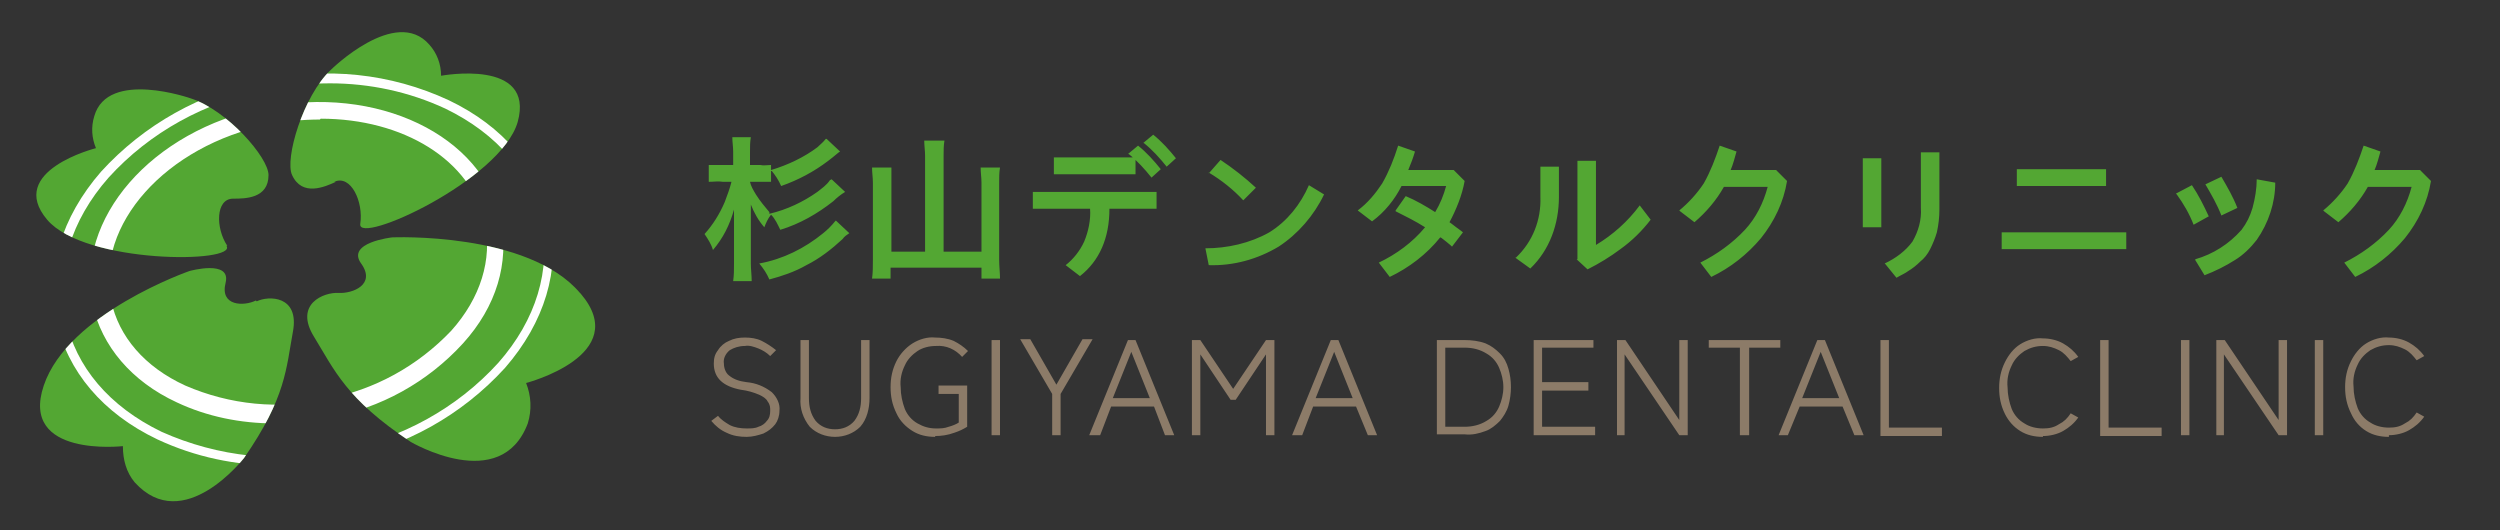 <svg id="_レイヤー_1" data-name="レイヤー_1" xmlns="http://www.w3.org/2000/svg" version="1.1" viewBox="0 0 297 63"><rect x="0" y="0" width="297" height="63" fill="#333333" stroke="none"/><defs><clipPath id="clippath"><path class="st0" d="M2.8 2.7h69.4v57.9H2.8z"/></clipPath><clipPath id="clippath-1"><path class="st0" d="M32.9 55.3c-4.9 0-9.7-1-14.2-3.1-6.5-3.1-10.7-8.1-12-14.1-1.3-6 .6-12.3 5.3-17.7 5.1-5.6 11.9-9.4 19.3-10.8 7.4-1.7 15.1-.9 22 2.3C59.8 15 64 20 65.3 26c1.3 6-.6 12.3-5.3 17.7-5.1 5.6-11.9 9.4-19.3 10.8-2.6.5-5.2.8-7.8.8zm6.3-45.4c-2.6 0-5.1.3-7.6.8-7.2 1.4-13.8 5-18.7 10.4-4.5 5.1-6.3 11.1-5.1 16.8C9 43.6 13 48.3 19.2 51.3c6.7 3 14.2 3.8 21.3 2.2 7.2-1.4 13.8-5 18.7-10.4 4.5-5.1 6.3-11.1 5.1-16.8-1.2-5.7-5.2-10.4-11.4-13.4-4.3-2-9-3-13.7-3z"/></clipPath><clipPath id="clippath-2"><path class="st0" d="M32.6 50.3c-4 0-8-.8-11.6-2.5-5.4-2.5-8.9-6.7-10-11.6C8.9 26 18 15.5 31.4 12.8c13.4-2.8 26 3.3 28.1 13.4 1 5-.5 10.2-4.5 14.6-4.2 4.6-9.8 7.7-15.9 8.8-2.2.4-4.3.7-6.5.7zM38 14.2c-2 0-4.1.2-6.1.6-12.2 2.5-20.6 11.9-18.7 20.9.9 4.3 4 7.9 8.8 10.1 5.3 2.3 11.2 2.9 16.8 1.6 5.7-1.1 10.8-3.9 14.8-8.1 3.5-3.9 4.9-8.5 4-12.8C56 19 47.9 14.1 38.1 14.1z"/></clipPath><style>.st0{fill:none}.st4{fill:#fff}.st5{fill:#53a733}</style></defs><g clip-path="url(#clippath)"><path class="st5" d="M30.4 35.7c-1.4.7-4.3.7-3.6-2.1s-4.3-1.4-4.3-1.4-14.4 5-17.3 13.6 9.4 7.2 9.4 7.2c0 1.6.4 3.1 1.4 4.3 5.8 6.4 13-2.9 13-2.9 5-7.2 5-10.7 5.8-15s-2.9-4.3-4.3-3.6zM27 29.2c-1.4-2.1-1.4-5.6.7-5.6 1.4 0 4.2 0 4.2-2.8 0-2.1-4.9-7.7-9.2-9.1 0 0-9.9-3.5-11.5 2.1-.4 1.3-.3 2.6.2 3.8 0 0-10.7 2.7-5.8 8.5 4.5 5.3 22.7 5.2 21.3 3.1zm12.7-7.6c2-.9 3.5 2.4 3.1 5-.4 2.6 16.7-5.2 18.7-12.1C63.6 6.9 52.4 9 52.4 9c0-1.4-.5-2.7-1.4-3.7-4-4.6-11.7 3-11.7 3-3.3 3.1-5.5 10.6-4.6 12.5 1.2 2.6 3.9 1.4 5.2.8zm29.2 13.2c-6.2-7.3-22.3-6.6-22.3-6.6s-5.5.6-3.7 3.1-1 3.6-2.7 3.5-5.3 1.3-2.9 5.2 3.8 7.4 11.5 12.5c0 0 10.7 6.3 13.9-2.2.5-1.6.4-3.3-.2-4.8 0 0 12.7-3.3 6.5-10.6z"/><g clip-path="url(#clippath-1)"><path class="st4" d="M30.4 35.7c-1.4.7-4.3.7-3.6-2.1s-4.3-1.4-4.3-1.4-14.4 5-17.3 13.6 9.4 7.2 9.4 7.2c0 1.6.4 3.1 1.4 4.3 5.8 6.4 13-2.9 13-2.9 5-7.2 5-10.7 5.8-15s-2.9-4.3-4.3-3.6zM27 29.2c-1.4-2.1-1.4-5.6.7-5.6 1.4 0 4.2 0 4.2-2.8 0-2.1-4.9-7.7-9.2-9.1 0 0-9.9-3.5-11.5 2.1-.4 1.3-.3 2.6.2 3.8 0 0-10.7 2.7-5.8 8.5 4.5 5.3 22.7 5.2 21.3 3.1zm12.7-7.6c2-.9 3.5 2.4 3.1 5-.4 2.6 16.7-5.2 18.7-12.1C63.6 6.9 52.4 9 52.4 9c0-1.4-.5-2.7-1.4-3.7-4-4.6-11.7 3-11.7 3-3.3 3.1-5.5 10.6-4.6 12.5 1.2 2.6 3.9 1.4 5.2.8zm29.2 13.2c-6.2-7.3-22.3-6.6-22.3-6.6s-5.5.6-3.7 3.1-1 3.6-2.7 3.5-5.3 1.3-2.9 5.2 3.8 7.4 11.5 12.5c0 0 10.7 6.3 13.9-2.2.5-1.6.4-3.3-.2-4.8 0 0 12.7-3.3 6.5-10.6z"/></g><g clip-path="url(#clippath-2)"><path class="st4" d="M30.4 35.7c-1.4.7-4.3.7-3.6-2.1s-4.3-1.4-4.3-1.4-14.4 5-17.3 13.6 9.4 7.2 9.4 7.2c0 1.6.4 3.1 1.4 4.3 5.8 6.4 13-2.9 13-2.9 5-7.2 5-10.7 5.8-15s-2.9-4.3-4.3-3.6zM27 29.2c-1.4-2.1-1.4-5.6.7-5.6 1.4 0 4.2 0 4.2-2.8 0-2.1-4.9-7.7-9.2-9.1 0 0-9.9-3.5-11.5 2.1-.4 1.3-.3 2.6.2 3.8 0 0-10.7 2.7-5.8 8.5 4.5 5.3 22.7 5.2 21.3 3.1zm12.7-7.6c2-.9 3.5 2.4 3.1 5-.4 2.6 16.7-5.2 18.7-12.1C63.6 6.9 52.4 9 52.4 9c0-1.4-.5-2.7-1.4-3.7-4-4.6-11.7 3-11.7 3-3.3 3.1-5.5 10.6-4.6 12.5 1.2 2.6 3.9 1.4 5.2.8zm29.2 13.2c-6.2-7.3-22.3-6.6-22.3-6.6s-5.5.6-3.7 3.1-1 3.6-2.7 3.5-5.3 1.3-2.9 5.2 3.8 7.4 11.5 12.5c0 0 10.7 6.3 13.9-2.2.5-1.6.4-3.3-.2-4.8 0 0 12.7-3.3 6.5-10.6z"/></g></g><path class="st5" d="M98.6 21.4c-.4.6-1 1-1.5 1.4-1.7 1.2-3.6 2.1-5.7 2.6v-.2c-.5-.6-1.1-1.3-1.6-2.1-.3-.5-.6-1-.7-1.5h2.5v-2c-.4 0-.9.1-1.3 0h-1.2V18c0-.6 0-1.1.1-1.7H87c0 .6.1 1.1.1 1.7v1.6h-2.9v2c.6 0 1.1-.1 1.7 0h1c-.2.8-.5 1.6-.8 2.4-.6 1.4-1.4 2.7-2.4 3.8.4.6.8 1.2 1 1.9 1.2-1.4 2-3 2.5-4.8v6.4c0 .7 0 1.4-.1 2.1h2.2c0-.7-.1-1.4-.1-2.1v-7c.4 1 .9 1.9 1.6 2.7.2-.5.4-1 .8-1.5.5.5.8 1.2 1.1 1.8 2.3-.7 4.4-1.9 6.3-3.4.4-.4.9-.8 1.4-1.1l-1.6-1.5zm-.5-4.9c-.3.4-.7.7-1 1-1.6 1.2-3.5 2.1-5.5 2.7.5.6.9 1.2 1.2 1.9 2-.7 3.9-1.7 5.6-3 .8-.6 1.2-1 1.4-1.1l-1.6-1.5zm1.1 9.8c-.4.5-.9 1-1.4 1.4-2.2 1.8-4.8 3.1-7.6 3.6.5.6.9 1.2 1.2 1.9 1.5-.4 3-.9 4.4-1.7 1.6-.8 3-1.9 4.3-3.1.2-.3.5-.5.8-.7l-1.6-1.5zm10.9 3.6h-4.2v-10h-2.3c0 .6.1 1.2.1 1.8v9.2c0 .7 0 1.5-.1 2.2h2.2v-1.3h10.8v1.3h2.2c0-.7-.1-1.5-.1-2.2v-9.2c0-.6 0-1.2.1-1.8h-2.3c0 .6.1 1.2.1 1.8v8.2h-4.5V18.5c0-.6 0-1.2.1-1.8h-2.4c0 .6.1 1.2.1 1.8v11.4zm15.1-9.2v-2h9.7v2h-9.7zm-2.5 4.1v-2h14.7v2h-5.6c0 3.5-1.2 6.2-3.5 8l-1.7-1.3c.9-.7 1.7-1.7 2.2-2.8.5-1.2.8-2.6.7-3.9h-6.9zm13.1-7.8l1.2-1c1 .8 1.9 1.8 2.7 2.8l-1.1 1c-.8-1-1.7-2-2.7-2.8zm-1.8 1.3l1.2-1c1 .8 1.9 1.8 2.7 2.8l-1.1 1c-.8-1-1.7-2-2.7-2.8zm9.6 2.3L145 19c1.5 1 2.9 2.1 4.2 3.3l-1.5 1.5c-1.2-1.3-2.6-2.4-4.1-3.3zm-.4 8.9c2.6 0 5.3-.6 7.6-1.9 2.1-1.3 3.7-3.3 4.7-5.6l1.8 1.1c-1.2 2.5-3.1 4.7-5.4 6.2-2.5 1.5-5.4 2.3-8.3 2.2l-.4-2zm22.6-4.5l1.2-1.7c1.2.5 2.4 1.2 3.5 1.9.6-1 1-2 1.3-3.1h-5.3c-.8 1.6-2 3.1-3.5 4.2l-1.7-1.3c1.2-.9 2.1-2 2.9-3.2.8-1.4 1.4-2.9 1.9-4.5l2 .7c-.2.7-.5 1.5-.8 2.2h5.4l1.3 1.3c-.3 1.7-1 3.4-1.8 4.9 0 0 .3.2.8.6.4.3.7.5.8.6l-1.3 1.7s-.3-.3-.7-.6-.6-.5-.7-.5c-1.6 2-3.7 3.6-6 4.7l-1.3-1.7c2.1-1 4-2.4 5.5-4.2-1.1-.7-2.3-1.3-3.5-1.9zm14.3 5.6c2-1.9 3-4.5 2.9-7.2v-3.6h2.2v3.6c0 3.2-1.1 6.3-3.4 8.5l-1.8-1.3zm7.3.2V19.1h2.2v10c2-1.2 3.8-2.8 5.2-4.7l1.3 1.7c-1 1.3-2.2 2.5-3.6 3.5-1.2.9-2.5 1.7-3.9 2.4l-1.3-1.2zm12.1-5.8c1.1-.9 2.1-2 2.9-3.2.8-1.4 1.4-3 1.9-4.5l2 .7c-.2.7-.4 1.5-.7 2.2h5.4l1.3 1.3c-.4 2.5-1.5 4.8-3.1 6.8-1.6 1.9-3.6 3.5-5.9 4.6l-1.3-1.7c2-1 3.8-2.3 5.3-3.9 1.3-1.4 2.2-3.2 2.7-5.1h-5.2c-.9 1.6-2.1 3-3.5 4.2l-1.7-1.3zm21.8 2v-8.2h2.2V27h-2.2zm2.6 4.3c1.3-.6 2.5-1.5 3.3-2.6.7-1.2 1.1-2.6 1-4v-6.6h2.2v6.8c0 .9-.1 1.8-.3 2.7-.2.7-.5 1.4-.8 2-.3.6-.7 1.1-1.2 1.5-.4.4-.9.8-1.4 1.1-.4.3-.9.5-1.4.8l-1.3-1.6zm15.7-9.2v-2h10.6v2h-10.6zm-1.8 7.5v-2h14.8v2h-14.8zm23 1.2c2.1-.6 4-1.8 5.5-3.5.6-.8 1-1.6 1.3-2.6.3-1.1.5-2.3.5-3.4l2.2.4c0 2.4-.8 4.8-2.2 6.8-.7.9-1.6 1.8-2.6 2.4-1.1.7-2.3 1.3-3.6 1.8l-1.1-1.8zm-2.3-7.8l1.9-1c.8 1.2 1.4 2.4 2 3.7l-1.8 1c-.5-1.3-1.2-2.5-2-3.6zm3.5-1.1l1.9-.9c.7 1.2 1.4 2.4 1.9 3.7l-1.9.9c-.5-1.3-1.2-2.5-1.9-3.7zm14 3.1c1.1-.9 2.1-2 2.9-3.2.8-1.4 1.4-3 1.9-4.5l2 .7c-.2.7-.4 1.5-.7 2.2h5.4l1.3 1.3c-.4 2.5-1.5 4.8-3.1 6.8-1.6 1.9-3.6 3.5-5.9 4.6l-1.3-1.7c2-1 3.8-2.3 5.3-3.9 1.3-1.4 2.2-3.2 2.7-5.1h-5.2c-.9 1.6-2.1 3-3.5 4.2l-1.7-1.3z"/><path d="M88.7 51.9c-.8 0-1.6-.1-2.4-.5-.7-.3-1.3-.8-1.8-1.4l.8-.6c.4.5.9.8 1.4 1.1.6.3 1.3.4 2 .4.5 0 1 0 1.4-.2.4-.1.8-.4 1-.7.3-.3.4-.7.4-1.2 0-.4 0-.7-.3-1.1-.2-.4-.6-.6-1-.8-.7-.3-1.4-.5-2.2-.6-2.1-.4-3.2-1.4-3.2-3.1 0-.6.1-1.1.5-1.6.3-.5.8-.9 1.3-1.1.6-.3 1.2-.4 1.9-.4s1.4.1 2 .4c.6.3 1.2.7 1.7 1.1l-.7.7c-.4-.4-.9-.7-1.4-.9-.5-.2-1.1-.4-1.6-.3-.7 0-1.3.2-1.8.5-.5.4-.8 1-.7 1.6 0 .5.2 1.1.6 1.4.6.5 1.3.7 2.1.8 1.1.1 2.1.5 3 1.2.6.6 1 1.4.9 2.2 0 .6-.2 1.2-.5 1.6-.4.5-.8.8-1.4 1.1-.6.2-1.3.4-2 .4zm10.5 0c-1.1 0-2.2-.4-3-1.2-.8-1-1.2-2.2-1.1-3.4v-6.9h1v6.9c0 1 .2 1.9.8 2.7.6.7 1.4 1 2.3 1 .9 0 1.7-.3 2.3-1 .6-.8.8-1.7.8-2.7v-6.9h1v6.9c0 1.2-.3 2.5-1.1 3.4-.8.8-1.9 1.2-3 1.2zm11.9 0c-1 0-1.9-.2-2.7-.7-.8-.5-1.5-1.2-1.9-2.1-.5-1-.7-2-.7-3.1s.2-2.1.7-3.1c.4-.8 1.1-1.6 1.9-2.1.8-.5 1.8-.8 2.7-.7.7 0 1.5.1 2.2.4.6.3 1.2.7 1.7 1.2l-.7.7c-.8-.9-1.9-1.4-3.1-1.3-.8 0-1.6.2-2.2.6-.6.4-1.2 1-1.5 1.7-.4.8-.6 1.7-.5 2.6 0 .9.2 1.8.5 2.6.3.7.8 1.3 1.5 1.7.7.4 1.4.6 2.2.6.5 0 1 0 1.5-.2.4-.1.9-.3 1.2-.5v-3.4h-2.4v-1h3.4v4.9c-.5.3-.9.5-1.5.7-.8.3-1.6.4-2.3.4zm6.7-.2V40.4h1v11.3h-1zm7.2 0v-4.9l-3.8-6.5h1.2l3.1 5.4 3.1-5.4h1.2l-3.8 6.5v4.9h-1zm4.4 0l4.6-11.3h.9l4.6 11.3h-1.1l-1.3-3.4H132l-1.3 3.4h-1.1zm2.8-4.4h4.4l-2.2-5.5-2.2 5.5zm9.4 4.4V40.4h1l3.9 5.8 3.9-5.8h1v11.3h-1v-9.6l-3.6 5.4h-.6l-3.6-5.4v9.6h-1zm11.9 0l4.6-11.3h.9l4.6 11.3h-1.1l-1.4-3.4H156l-1.3 3.4h-1.1zm2.8-4.4h4.4l-2.2-5.5-2.2 5.5zm14.4 4.4V40.4h3.3c.8 0 1.7.1 2.5.4.7.3 1.2.7 1.7 1.2s.8 1.1 1 1.8c.2.7.3 1.4.3 2.2 0 .7-.1 1.5-.3 2.2-.2.7-.6 1.3-1 1.8-.5.5-1.1 1-1.7 1.2-.8.3-1.6.5-2.5.4h-3.3zm1-1h2.3c.9 0 1.8-.2 2.6-.7.7-.4 1.2-1 1.5-1.7.3-.7.5-1.5.5-2.3 0-.8-.2-1.6-.5-2.3-.3-.7-.8-1.3-1.5-1.7-.8-.5-1.7-.7-2.6-.7h-2.3v9.4zm10.5 1V40.4h7.1v.9h-6.1v4.1h5.5v1h-5.5v4.3h6.3v1h-7.3zm9.9 0V40.4h1l6.4 9.5v-9.5h1v11.3h-1l-6.5-9.6v9.6h-1zm14.6 0V41.3H203v-.9h8.5v.9h-3.7v10.4h-1zm4.6 0l4.6-11.3h.9l4.6 11.3h-1.1l-1.4-3.4h-5.1l-1.4 3.4h-1.1zm2.8-4.4h4.4l-2.2-5.5-2.2 5.5zm9.3 4.4V40.4h1v10.4h6.3v1h-7.3zm19.3.2c-1 0-1.9-.2-2.7-.7-.8-.5-1.4-1.2-1.8-2-.5-1-.7-2-.7-3.1s.2-2.1.7-3.1c.4-.8 1-1.6 1.8-2.1s1.8-.8 2.7-.7c.8 0 1.7.2 2.4.6.7.4 1.3.9 1.8 1.6l-.9.5c-.4-.5-.8-1-1.4-1.3-.6-.3-1.2-.5-1.9-.5-.8 0-1.5.2-2.2.6-.6.4-1.2 1-1.5 1.7-.4.8-.6 1.7-.5 2.6 0 .9.2 1.8.5 2.6.3.7.8 1.3 1.5 1.7.6.4 1.4.6 2.2.6.7 0 1.3-.1 1.9-.5.6-.3 1-.7 1.4-1.3l.9.5c-.5.7-1.1 1.2-1.8 1.6-.7.4-1.6.6-2.4.6zm6.8-.2V40.4h1v10.4h6.3v1h-7.3zm9.6 0V40.4h1v11.3h-1zm4.2 0V40.4h1l6.4 9.5v-9.5h1v11.3h-1l-6.5-9.6v9.6h-1zm11.7 0V40.4h1v11.3h-1zm8.8.2c-1 0-1.9-.2-2.7-.7-.8-.5-1.4-1.2-1.8-2.1-.5-1-.7-2-.7-3.1s.2-2.1.7-3.1c.4-.8 1-1.6 1.8-2.1s1.8-.8 2.7-.7c.8 0 1.7.2 2.4.6.7.4 1.3.9 1.8 1.6l-.9.5c-.4-.5-.8-1-1.4-1.3-.6-.3-1.2-.5-1.9-.5-.8 0-1.5.2-2.2.6-.6.4-1.2 1-1.5 1.7-.4.8-.6 1.7-.5 2.6 0 .9.2 1.8.5 2.6.3.7.8 1.3 1.5 1.7.6.4 1.4.6 2.2.6.7 0 1.3-.1 1.9-.5.6-.3 1-.7 1.4-1.3l.9.5c-.5.7-1.1 1.2-1.8 1.6-.7.4-1.6.6-2.4.6z" fill="#8c7b68"/></svg>